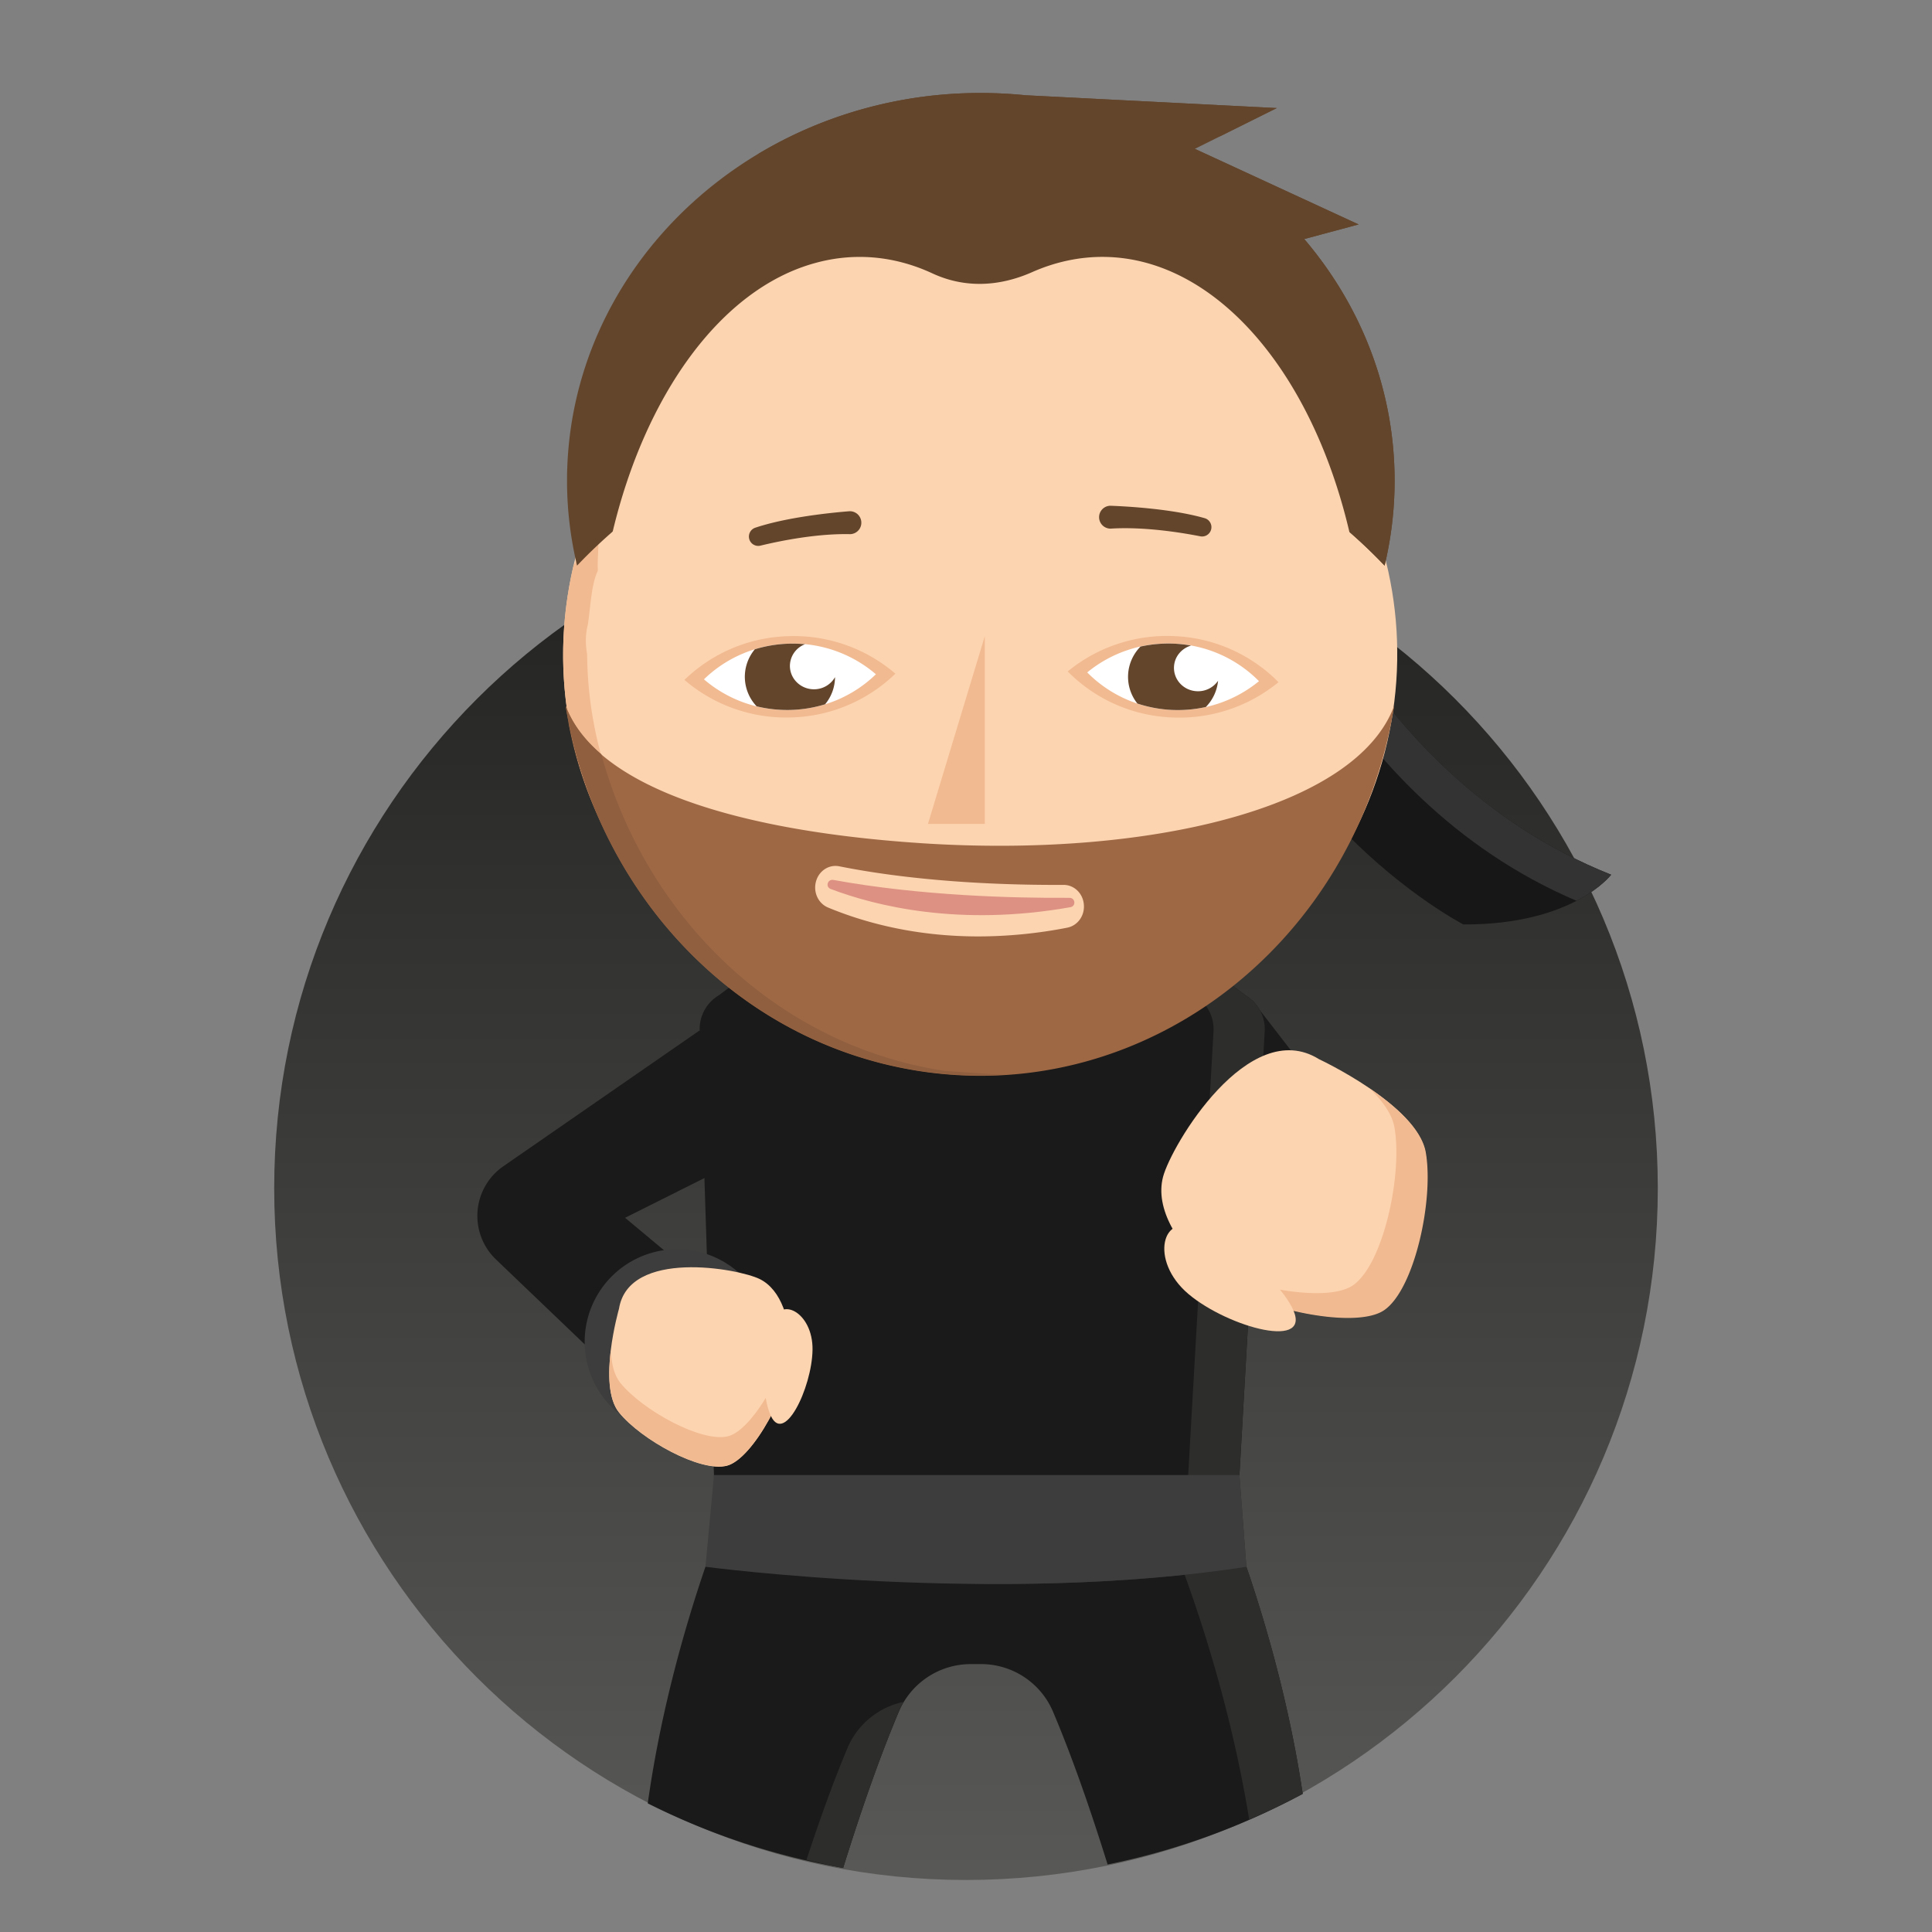 <?xml version="1.0" encoding="UTF-8" standalone="no"?>
<svg
   viewBox="0 0 1200 1200"
   id="ninja"
   version="1.1"
   sodipodi:docname="jeremy.luye-tanet.svg"
   inkscape:version="1.2.2 (b0a8486541, 2022-12-01)"
   xmlns:inkscape="http://www.inkscape.org/namespaces/inkscape"
   xmlns:sodipodi="http://sodipodi.sourceforge.net/DTD/sodipodi-0.dtd"
   xmlns="http://www.w3.org/2000/svg"
   xmlns:svg="http://www.w3.org/2000/svg">
  <rect x="0" y="0" width="1200" height="1200" fill="#808080" stroke="none"/>
  <sodipodi:namedview
     id="namedview88"
     pagecolor="#ffffff"
     bordercolor="#666666"
     borderopacity="1.0"
     inkscape:showpageshadow="2"
     inkscape:pageopacity="0.0"
     inkscape:pagecheckerboard="0"
     inkscape:deskcolor="#d1d1d1"
     showgrid="false"
     inkscape:zoom="0.73083333"
     inkscape:cx="1052.2235"
     inkscape:cy="312.65678"
     inkscape:window-width="1918"
     inkscape:window-height="752"
     inkscape:window-x="0"
     inkscape:window-y="17"
     inkscape:window-maximized="1"
     inkscape:current-layer="ninja" />
  <desc
     id="desc2">eyJiZ0NvbG9yIjoiRGFyayIsImNvbnRleHQiOnsiYmVhcmRDb2xvciI6IiM5ZTY4NDUiLCJleWVzQ29sb3IiOiIjNjM0NTJjIiwiaGFpckNvbG9yIjoiIzYzNDUyYyIsImhhaXJDb2xvckFjY2VudCI6IiM2MzQ1MmMiLCJzaGFkb3dDb2xvciI6IiNmMWJhOTEiLCJza2luQ29sb3IiOiIjZmRkNGIwIn0sImVsZW1lbnRzIjpbeyJwb3MiOjQsIm5hbWUiOiJiZWFyZDEifSx7InBvcyI6MjgsIm5hbWUiOiJiZWFyZDQifSx7InBvcyI6MTMsIm5hbWUiOiJib2R5RmlzdCJ9LHsicG9zIjoyMiwibmFtZSI6ImV5ZWJyb3c2In0seyJwb3MiOjI3LCJuYW1lIjoiZXllczEifSx7InBvcyI6MTUsIm5hbWUiOiJoYWlyMiJ9LHsicG9zIjoxNCwibmFtZSI6ImhlYWQifSx7InBvcyI6MTYsIm5hbWUiOiJtb3VzZUFuZE5vc2UifV19</desc>
  <defs
     id="defs9">
    <linearGradient
       id="a"
       x1="0"
       x2="0"
       y1="0"
       y2="1">
      <stop
         offset="0"
         stop-color="#21211f"
         id="stop4" />
      <stop
         offset="1"
         stop-color="#585856"
         id="stop6" />
    </linearGradient>
  </defs>
  <path
     fill="url(#a)"
     d="M170.31 738c0 237.32 192.38 429.69 429.69 429.69 237.32 0 429.69-192.37 429.69-429.7 0-237.3-192.37-429.68-429.69-429.68-237.3 0-429.69 192.37-429.69 429.69"
     id="path11" />
  <path
     fill="#9e684590"
     d="M662.2 573.23a313.67 313.67 0 01-54.75 4.92 261.64 261.64 0 01-92.6-16.18c-6.04-2.24-9.3-8.57-7.49-14.57 1.78-6.03 8.06-9.74 14.44-8.53 52.29 9.52 108.94 10.57 138.05 10.37h.1c6.48-.02 11.91 4.74 12.5 10.96.65 6.25-3.8 11.93-10.22 13.03m-90.8-47.39c-114.18-6.95-200.04-31.76-218.36-77.1 19.41 106.43 107.14 189.55 218.36 204.98 138.98 19.35 270.36-72.36 292.3-204.99-23.48 58.05-152.92 85.55-292.33 77.11"
     id="path13" />
  <g
     id="g43">
    <path
       fill="#1a1a1a"
       d="M721.32 709s50.2 19.93 56.48 23.32c6.3 3.4 74.69-14.32 74.69-14.32l-74.68-96.63zM606.18 942.75L455.7 926.88s-38.64 87.84-53.36 193.23a437.45 437.45 0 00121.36 40.1c10.23-32.92 22.07-67.53 34.54-96.95a48.53 48.53 0 0144.68-29.66h6.5a48.51 48.51 0 0144.67 29.66c12.2 28.77 23.8 62.5 33.86 94.79a438.72 438.72 0 00121.19-43.86c-15.31-102.73-52.52-187.3-52.52-187.3zm0 0"
       id="path15" />
    <path
       fill="#2d2d2c"
       d="M561.2 1057.08a48.65 48.65 0 00-34.94 28.95c-8.89 21.22-17.44 45.1-25.32 69.1a437.45 437.45 0 0022.77 5.08c8.23-26.45 17.48-53.98 27.26-79.04a696.25 696.25 0 017.41-18.5c.82-1.94 1.78-3.8 2.82-5.6zm195.46-130.14l-149.94 16.03L494.74 931l-38.47-4.06c-.07.16-4.12 9.55-10.1 25.77l128.37 13.7 150.42-16.06s34.81 80.24 50.94 179.8a438.72 438.72 0 0033.25-15.95c-15.28-102.57-52.36-186.97-52.5-187.26z"
       id="path17" />
    <path
       fill="#1a1a1a"
       d="M647.11 578.81h-120.4a83.23 83.23 0 00-50 16.7l-30.03 22.54a24.89 24.89 0 00-4.4 3.32 24.36 24.36 0 00-7.7 18.62l10.12 314.79h322.95l17.9-314.1a24.44 24.44 0 00-7.78-19.3h.03l-.25-.2a24.55 24.55 0 00-3.82-2.89l-30.34-22.79a83.27 83.27 0 00-50.02-16.69zm0 0"
       id="path19" />
    <path
       fill="#2d2d2c"
       d="M777.77 621.37h.04l-.25-.2a24.55 24.55 0 00-3.83-2.88l-30.35-22.79a83.11 83.11 0 00-50-16.69h-31.83a83.15 83.15 0 0150.01 16.7l30.35 22.8c1.38.82 2.65 1.79 3.82 2.86l.28.2h-.03a24.36 24.36 0 017.76 19.3L738 916.17l4.33 56.97c-46.14 7.2-94.65 10.1-140 10.63 53.93.6 114.68-1.72 171.82-10.63l-4.32-56.98 15.7-275.5a24.37 24.37 0 00-7.77-19.3"
       id="path21" />
    <path
       fill="#3d3d3d"
       d="M438.18 973.15s181.26 24.13 336 0l-4.34-56.98H443.47"
       id="path23" />
    <path
       fill="#1a1a1a"
       d="M312.66 724.37a37.49 37.49 0 00-4.6 57.9l94.58 90.5 58.4-55.68-72.79-60.7 72.8-36.45L434.57 640zm0 0"
       id="path25" />
    <path
       fill="#3d3d3d"
       d="M478.1 832.33a57.48 57.48 0 11-114.94 0 57.48 57.48 0 01114.94 0"
       id="path27" />
    <path
       fill="#fdd4b0"
       d="M384.47 812.88s-13.68 47.58.04 64.5c13.74 16.9 50.57 37.28 66.97 33.03s39.73-48.37 39.7-69.45c0-21.06-5.9-39.84-19.24-46.49-13.34-6.63-81.45-18.9-87.47 18.41"
       id="path29" />
    <path
       fill="#f1ba91"
       d="M452.33 892.05c-16.4 4.24-53.24-16.12-66.96-33.04-3.96-4.85-5.62-12.22-6.01-20.27-1.71 13.99-1.68 30.08 5.17 38.51 13.73 16.93 50.56 37.29 66.97 33.04 16.4-4.24 39.73-48.37 39.7-69.44 0-2.92-.13-5.81-.36-8.63-4.94 22.61-24.32 56.14-38.52 59.83"
       id="path31" />
    <path
       fill="#fdd4b0"
       d="M479.86 822.32s-10.05 33.82-1.76 55.5c8.27 21.7 26.24-15.72 26.58-39.44.33-23.7-21.03-34.16-24.82-16.06M819.2 657.85s60.94 28.4 66.03 57.55c5.08 29.14-6.88 85.02-25.85 98.04-18.98 13.01-84.98-2.42-106.54-21.23-21.57-18.79-35.57-41.57-30.47-61.17 5.1-19.58 53.25-100.3 96.83-73.2"
       id="path33" />
    <path
       fill="#f1ba91"
       d="M840.28 798.37c18.97-13.02 30.94-68.91 25.85-98.05-1.45-8.36-7.5-16.64-15.4-24.23 15.86 10.74 32.3 25.1 34.84 39.65 5.1 29.15-6.89 85.02-25.84 98.04-19 13.02-84.99-2.42-106.55-21.23a141.52 141.52 0 01-8.52-8.07c27.58 15.1 79.2 25.15 95.62 13.88"
       id="path35" />
    <path
       fill="#fdd4b0"
       d="M743.82 764s43.62 19.86 58.46 47.67c14.81 27.8-39.54 12.83-64.12-7.94-24.59-20.78-16.25-52 5.66-39.73"
       id="path37" />
    <path
       fill="#171717"
       d="M792.1 311.18s50.26 169.14 208.6 232.11c0 0-23.4 31.19-91.77 30.89 0 0-140.63-72.58-162.98-236.17"
       id="path39" />
    <path
       fill="#333"
       d="M792.1 311.18L745.95 338c.44 3.32.97 6.58 1.51 9.81l30.17-17.53s48.76 164.11 201.56 229.22c15.3-7.97 21.51-16.2 21.51-16.2-158.34-62.98-208.6-232.12-208.6-232.12"
       id="path41" />
  </g>
  <path
     fill="#fdd4b0"
     d="M 865.17,442.25 C 844.71,578.77 713.37,673.45 571.77,653.72 430.2,634.02 332.01,507.34 352.47,370.84 c 20.45,-136.52 151.8,-231.2 293.38,-211.49 141.56,19.7 239.76,146.38 219.32,282.9"
     id="path45" />
  <path
     fill="#f1ba91"
     d="m 356.26,351.14 c -1.528,6.512 -2.79,13.084 -3.78,19.7 -7.051,46.635 -0.228,94.314 19.62,137.1 16.285,34.902 40.285,65.649 70.19,89.92 l 1.5,1.22 1.79,1.4 c 1.11,0.88 2.23,1.75 3.36,2.61 l 0.52,0.4 c 34.38,25.9 76.03,43.79 122.32,50.23 8.66,1.2 17.28,1.98 25.84,2.35 8.2,0.32 16.36,0.27 24.43,-0.14 l -35.53,-2.22 C 458.28,635.67 365.76,529 364.67,406.61 c -0.2,-1.47 -0.41,-2.96 -0.58,-4.45 -0.5,-4.78 -0.15,-9.6 1.04,-14.26 l 0.01,-0.08 h 0.02 c 1.577,-10.412 2.04,-24.879 6.143,-33.291 -0.717,-17.741 5.516,-35.072 -15.043,-3.389 z"
     id="path47"
     sodipodi:nodetypes="ccccccccccccccccccc" />
  <g
     id="g57">
    <path
       fill="#63452c"
       d="M810.1 148.47l33.77-9.06-101.7-46.96 50.86-25.33-156.13-7.96a271.59 263.98 0 00-27.67-1.41c-141.96 0-257.04 107.88-257.04 240.95 0 18.08 2.21 35.68 6.23 52.62 61.55-64.63 151.1-105.35 250.8-105.35 99.69 0 189.24 40.72 250.78 105.35a240.16 233.43 0 006.23-52.62c0-56.83-21.03-109.01-56.13-150.23"
       id="path51" />
    <path
       fill="#63452c"
       d="M574.54 75.28c9.35 0 18.58.5 27.66 1.41l155.7 7.93 35.16-17.5-156.16-7.96a271.59 263.98 0 00-27.67-1.41 262.7 255.34 0 00-138.69 38.14 264.12 256.72 0 01104-20.6m235.56 73.18l33.76-9.06-101.43-46.83-34.96 17.4 101.7 46.96-33.76 9.07c35.1 41.2 56.14 93.38 56.14 150.21 0 2.84-.08 5.64-.18 8.45A331.4 322.12 0 01860 351.32a240.16 233.43 0 006.22-52.62c0-56.83-21.02-109.01-56.12-150.23"
       id="path53" />
    <path
       fill="#fdd4b0"
       d="M686.07 159.57a153.54 228.95 0 00-45.04 9.48c-20.26 8.96-41.7 10.13-61.89.76a151.95 226.58 0 00-73.12-6.36c-58.82 16.27-105.6 82.6-125.69 167.7h33.6c47.47-18.56 116.42-30 191.15-30.28 13.22-.05 26.61.25 40.1.92 63.35 3.17 117.97 14 157.19 29.36h35.93c-23.6-101.63-84.16-170.68-152.22-171.58z"
       id="path55" />
  </g>
  <g
     id="g63">
    <path
       fill="#f1ba91"
       d="M611.7 395.05v116.71h-35.34"
       id="path59" />
    <path
       fill="#dc9182"
       d="M664.25 557.65c-34.16.23-92.22-1.18-146.61-11.1-3.62-.65-5.13 4.3-1.71 5.6 28 10.61 79.9 23.52 148.9 11.33 3.64-.65 3.13-5.86-.58-5.83"
       id="path61" />
  </g>
  <path
     fill="#63452c"
     d="M472.27 338.92c11.3-2.74 34.46-7.58 55.5-7.15a7.1 7.1 0 006.61-9.99 7.09 7.09 0 00-7.06-4.22c-11.18.9-38.6 3.65-58.26 10.23a5.8 5.8 0 003.21 11.13M745.6 333.13c-11.4-2.26-34.75-6.1-55.76-4.79a7.1 7.1 0 11-.14-14.21c11.21.42 38.72 2.01 58.65 7.75a5.8 5.8 0 01-2.74 11.25"
     id="path65" />
  <g
     id="g79">
    <path
       fill="#f1ba91"
       d="M794.1 423.71a96.35 96.35 0 00-64.07-28.57 97.14 97.14 0 00-66.86 21.9 96.43 96.43 0 0064.1 28.56 97.1 97.1 0 0066.83-21.89"
       id="path67" />
    <path
       fill="#fff"
       d="M781.98 423.1a78.52 78.52 0 00-52.2-23.28 79.06 79.06 0 00-54.48 17.83 78.63 78.63 0 0052.22 23.27 79.13 79.13 0 0054.46-17.84"
       id="path69" />
    <path
       fill="#63452c"
       d="M748.96 439.14a26.97 26.97 0 007.6-16.3 15.05 15.05 0 01-13.24 6.48c-8.24-.4-14.57-7.24-14.12-15.27.33-6.27 4.74-11.33 10.56-13.08a81.15 81.15 0 00-9.99-1.15 80.42 80.42 0 00-21.38 1.78 26.78 26.78 0 00-7.7 17.35 26.62 26.62 0 005.76 18.03 80.42 80.42 0 0021.07 3.95 80.8 80.8 0 0021.44-1.8"
       id="path71" />
    <path
       fill="#f1ba91"
       d="M556.16 418.43a96.93 96.93 0 00-66.33-23.3 96.54 96.54 0 00-64.72 27.17 96.92 96.92 0 0066.33 23.32 96.57 96.57 0 0064.72-27.2"
       id="path73" />
    <path
       fill="#fff"
       d="M544.04 418.8a79.04 79.04 0 00-54.06-19c-20.7.6-39.24 9-52.74 22.15a78.97 78.97 0 0054.04 19c20.71-.62 39.24-9 52.76-22.16"
       id="path75" />
    <path
       fill="#63452c"
       d="M512.5 437.43a26.69 26.69 0 006.15-16.85 14.95 14.95 0 01-12.62 7.54c-8.25.24-15.13-6.06-15.4-14.08a14.49 14.49 0 019.4-13.9 80.15 80.15 0 00-31.2 3.15 26.71 26.71 0 00-6.19 17.9 26.77 26.77 0 007.32 17.52 80.02 80.02 0 0042.55-1.28"
       id="path77" />
  </g>
  <g
     id="g85">
    <path
       fill="#9e6845"
       d="M662.87 576.2a305.69 323.44 0 01-55.2 5.43c-40.03 0-71.6-8.91-93.31-17.93a12.6 13.33 0 01-7.54-16.16 12.58 13.31 0 0114.54-9.45c52.71 10.53 109.78 11.7 139.14 11.53h.1c6.56 0 11.98 5.2 12.6 12.13a12.6 13.33 0 01-10.33 14.44m-91.48-52.53c-115.04-7.67-201.62-35.18-220.1-85.4 18.48 115.05 105.06 209.49 220.1 227.07 140.52 21.48 270.98-79.78 294.6-227.06-23.62 64.28-154.08 94.76-294.6 85.4"
       id="path81" />
    <path
       fill="#905F3F"
       d="M351.3 438.27c.64 3.96 1.34 7.93 2.14 11.84l.08.33a263.1 278.37 0 005.78 23.12 252.18 266.82 0 003.74 11.78 261.24 276.41 0 004.6 12.57c.2.46.36.93.54 1.4 1.53 3.8 3.12 7.58 4.8 11.32a257.88 272.85 0 005.06 10.56c.47.95.99 1.9 1.48 2.85a267.98 283.54 0 005.91 10.88 260.9 260.9 0 004.1 6.9 260.1 275.2 0 006.68 10.4c.6.89 1.18 1.78 1.8 2.66a262.02 277.24 0 0014 18.56c.74.9 1.5 1.76 2.25 2.65 1.75 2.05 3.5 4.1 5.3 6.1l2.83 3.08a306.87 324.69 0 008.16 8.46c1.8 1.77 3.62 3.52 5.48 5.24.96.9 1.93 1.83 2.9 2.72 2.3 2.06 4.6 4.08 6.94 6.07.6.48 1.14.99 1.73 1.49a265.5 265.5 0 008.97 7.1c.85.66 1.74 1.29 2.62 1.93 2.2 1.63 4.42 3.25 6.7 4.8 1.14.8 2.33 1.59 3.5 2.38 2.04 1.36 4.09 2.7 6.17 4a263.31 278.6 0 0010.13 6.03c1.25.7 2.47 1.4 3.73 2.08 2.41 1.32 4.87 2.59 7.34 3.82l2.93 1.5a260.76 275.9 0 0010.5 4.8c.72.3 1.45.57 2.17.87 2.87 1.2 5.72 2.36 8.63 3.45 1.28.49 2.57.93 3.86 1.38 2.4.87 4.82 1.69 7.25 2.48 1.41.46 2.85.9 4.29 1.34 2.39.72 4.79 1.42 7.2 2.06 1.44.4 2.86.78 4.3 1.15 2.6.65 5.23 1.25 7.87 1.83 1.25.25 2.5.55 3.76.82 3.89.78 7.81 1.5 11.77 2.1h.03c.05.02.1.02.17.03a262.55 277.8 0 0051.2 2.42l-35.81-2.45c-104.72-16-185.8-95.73-213.4-196.71-10.47-8.96-18.02-19-22.18-30.2"
       id="path83" />
  </g>
</svg>
